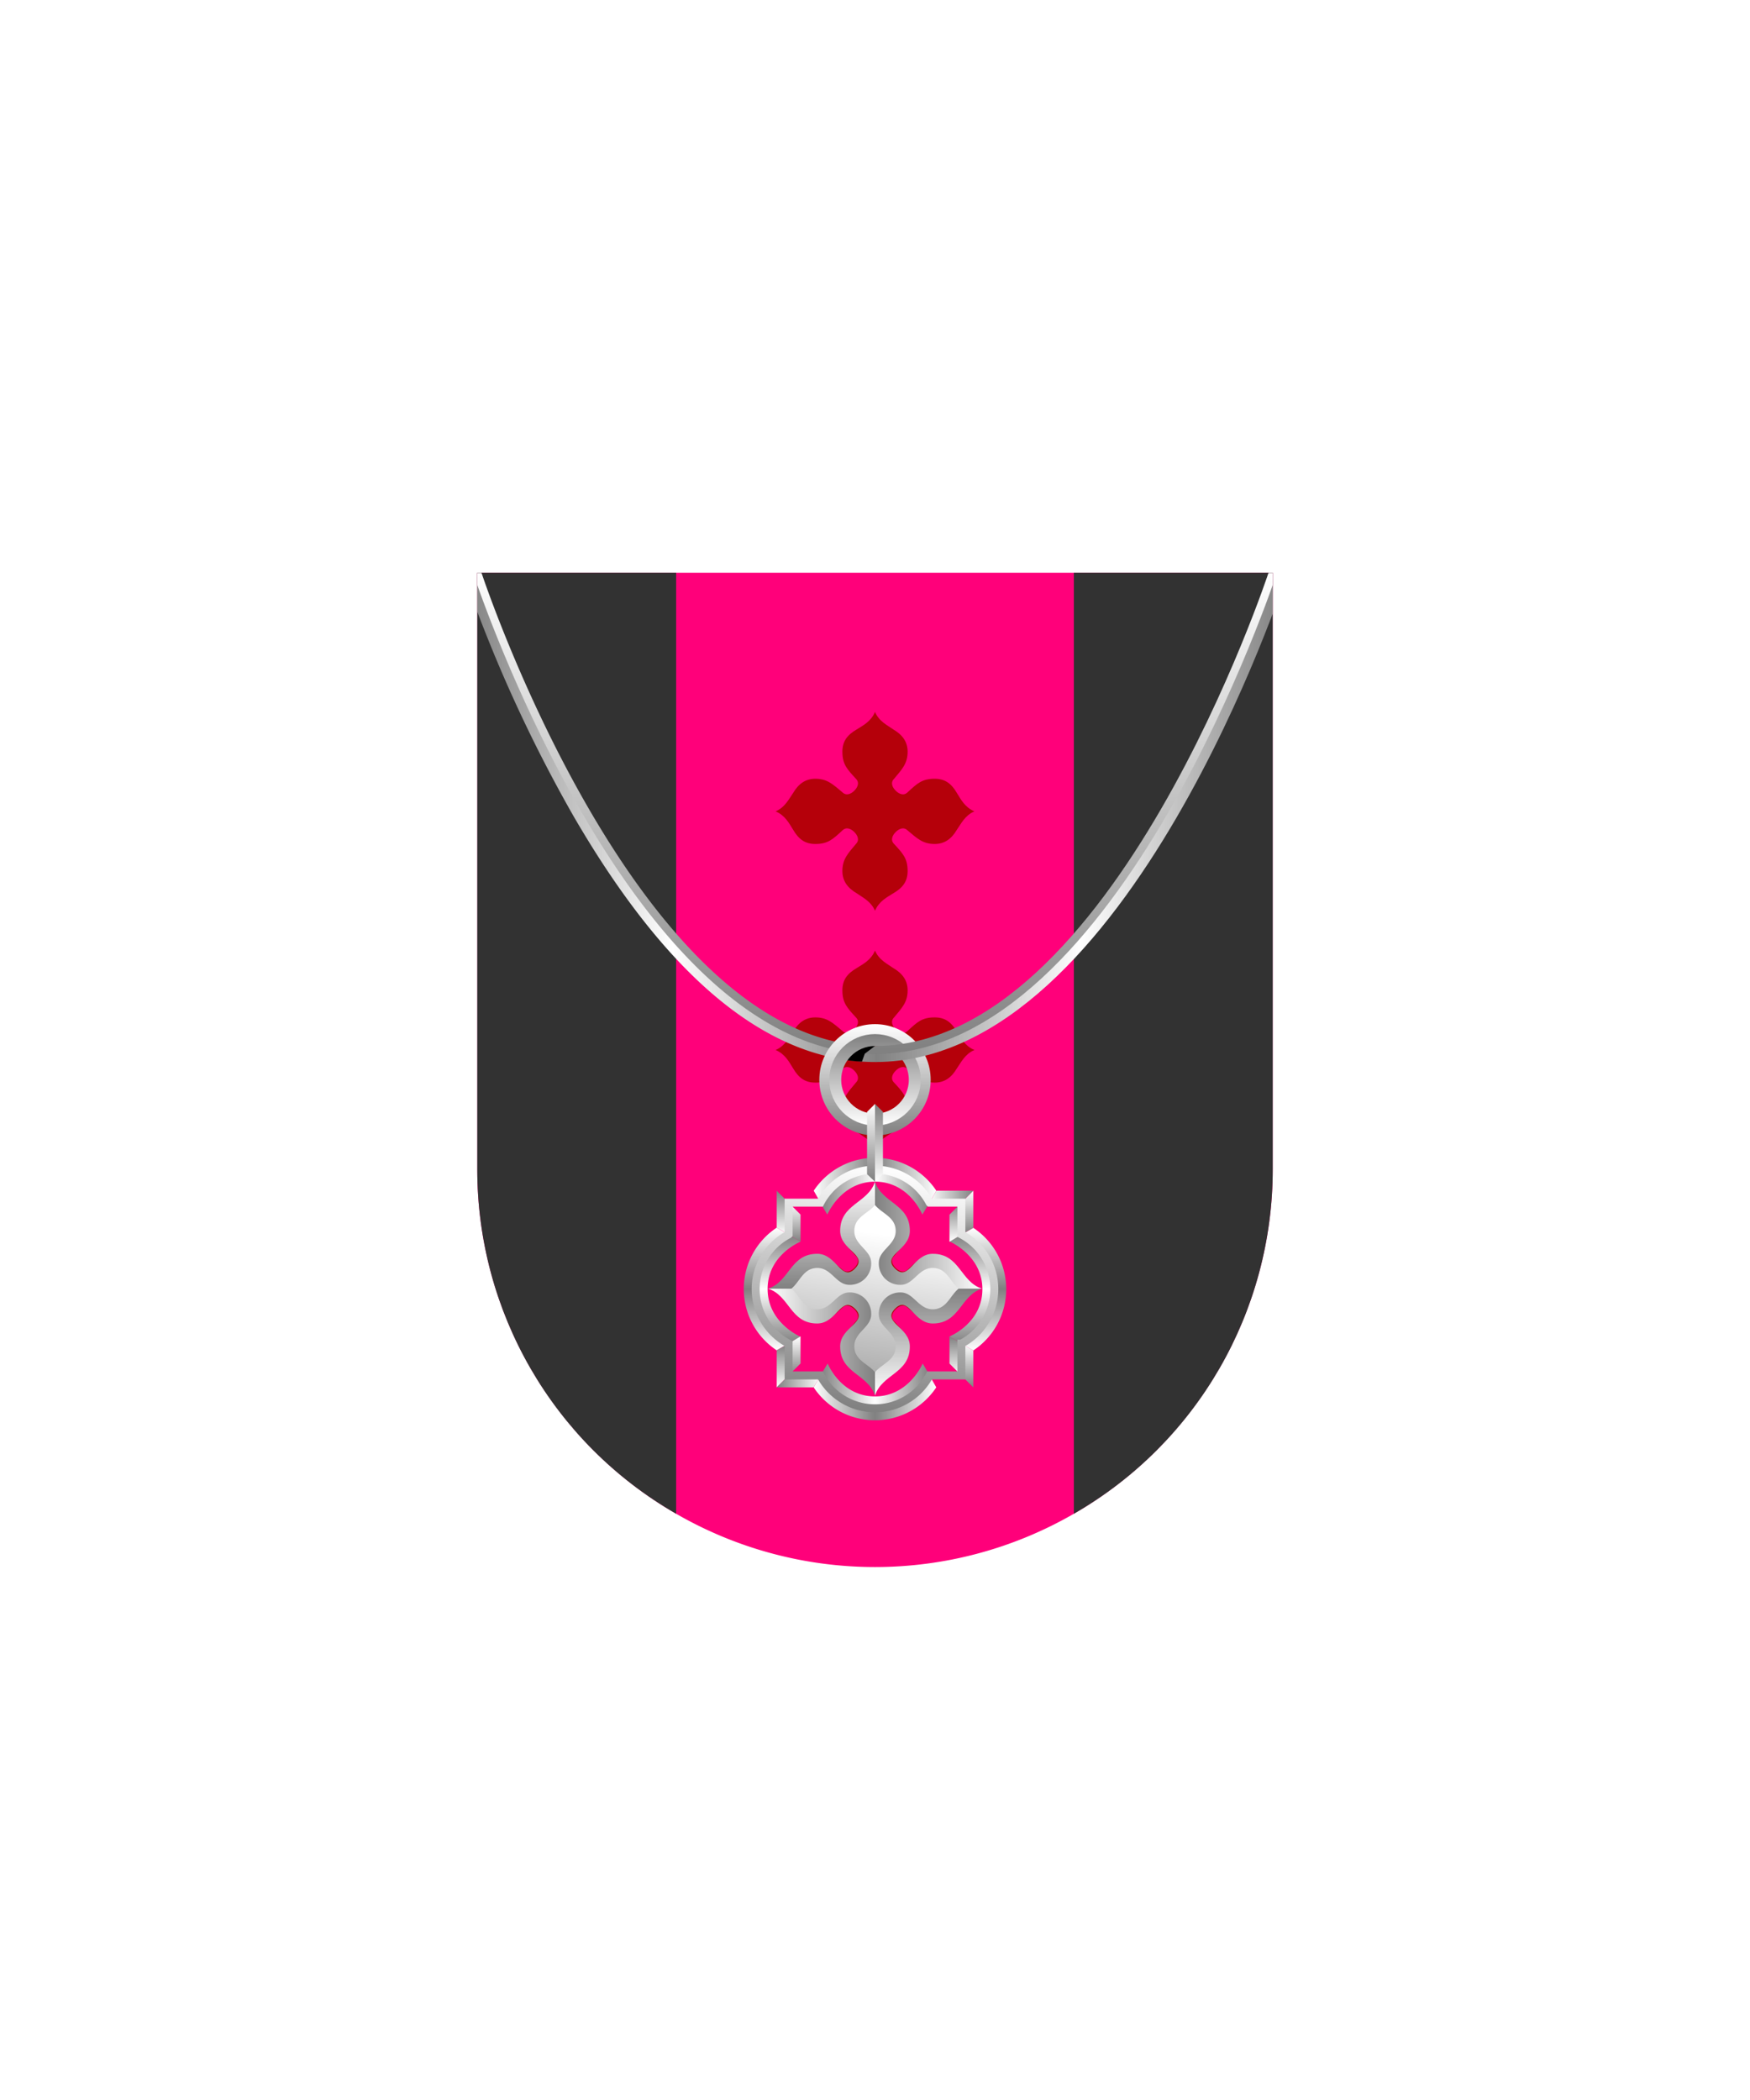 <svg xmlns="http://www.w3.org/2000/svg" xmlns:xlink="http://www.w3.org/1999/xlink" viewBox="0 0 220 264"><path d="M60 72v75a50 50 0 0 0 50 50 50 50 0 0 0 50-50V72Z" fill="#ff007a"/><path d="M107.7 112.3c-1.2-.7-1.8-1.6-1.8-2.8 0-1.5.7-2.2 1.7-3.4.5-.5.2-1.1-.2-1.5-.4-.4-1-.7-1.5-.2-1.2 1.1-1.8 1.7-3.4 1.7-1.3 0-2.1-.6-2.8-1.8-.5-.8-1-1.8-2.2-2.3 1.2-.5 1.7-1.6 2.2-2.3.7-1.2 1.6-1.8 2.8-1.8 1.5 0 2.2.7 3.4 1.7.5.5 1.1.2 1.5-.2.4-.4.7-1 .2-1.5-1.1-1.2-1.7-1.8-1.7-3.4 0-1.3.6-2.1 1.8-2.8.8-.5 1.8-1 2.3-2.2.5 1.2 1.6 1.7 2.3 2.2 1.2.7 1.8 1.6 1.8 2.8 0 1.5-.7 2.2-1.7 3.4-.5.5-.2 1.1.2 1.5.4.4 1 .7 1.5.2 1.2-1.1 1.8-1.7 3.4-1.7 1.3 0 2.1.6 2.8 1.8.5.8 1 1.8 2.2 2.3-1.2.5-1.7 1.6-2.2 2.3-.7 1.2-1.6 1.8-2.8 1.8-1.5 0-2.2-.7-3.4-1.7-.5-.5-1.1-.2-1.5.2-.4.4-.7 1-.2 1.5 1.1 1.2 1.7 1.8 1.7 3.4 0 1.3-.6 2.1-1.8 2.8-.8.5-1.8 1-2.3 2.2-.5-1.2-1.6-1.7-2.3-2.2Zm0 30c-1.2-.7-1.8-1.6-1.8-2.8 0-1.5.7-2.2 1.7-3.4.5-.5.2-1.1-.2-1.5-.4-.4-1-.7-1.5-.2-1.2 1.1-1.8 1.7-3.4 1.7-1.3 0-2.1-.6-2.8-1.8-.5-.8-1-1.8-2.2-2.3 1.2-.5 1.7-1.6 2.2-2.3.7-1.2 1.6-1.8 2.8-1.8 1.5 0 2.2.7 3.4 1.7.5.5 1.1.2 1.5-.2.4-.4.7-1 .2-1.5-1.1-1.2-1.7-1.8-1.7-3.4 0-1.3.6-2.1 1.8-2.8.8-.5 1.8-1 2.3-2.2.5 1.2 1.6 1.7 2.3 2.2 1.2.7 1.8 1.6 1.8 2.8 0 1.5-.7 2.2-1.7 3.4-.5.5-.2 1.1.2 1.5.4.4 1 .7 1.5.2 1.2-1.1 1.8-1.7 3.4-1.7 1.3 0 2.1.6 2.8 1.8.5.8 1 1.8 2.2 2.3-1.2.5-1.7 1.6-2.2 2.3-.7 1.2-1.6 1.8-2.8 1.8-1.5 0-2.2-.7-3.4-1.7-.5-.5-1.1-.2-1.5.2-.4.4-.7 1-.2 1.5 1.1 1.2 1.7 1.8 1.7 3.4 0 1.3-.6 2.1-1.8 2.8-.8.5-1.8 1-2.3 2.2-.5-1.2-1.6-1.7-2.3-2.2Zm0 30c-1.2-.7-1.8-1.6-1.8-2.8 0-1.5.7-2.2 1.7-3.4.5-.5.2-1.1-.2-1.5-.4-.4-1-.7-1.5-.2-1.2 1.1-1.8 1.7-3.4 1.7-1.3 0-2.1-.6-2.8-1.8-.5-.8-1-1.8-2.2-2.3 1.2-.5 1.7-1.6 2.2-2.3.7-1.2 1.6-1.8 2.8-1.8 1.5 0 2.2.7 3.4 1.7.5.5 1.1.2 1.5-.2.4-.4.7-1 .2-1.5-1.1-1.2-1.7-1.8-1.7-3.4 0-1.3.6-2.1 1.8-2.8.8-.5 1.8-1 2.3-2.2.5 1.2 1.6 1.7 2.3 2.2 1.2.7 1.8 1.6 1.8 2.8 0 1.5-.7 2.2-1.7 3.4-.5.5-.2 1.1.2 1.5.4.4 1 .7 1.5.2 1.2-1.1 1.8-1.7 3.4-1.7 1.3 0 2.1.6 2.8 1.8.5.8 1 1.8 2.2 2.3-1.2.5-1.7 1.6-2.2 2.3-.7 1.2-1.6 1.8-2.8 1.8-1.5 0-2.2-.7-3.4-1.7-.5-.5-1.1-.2-1.5.2-.4.4-.7 1-.2 1.5 1.1 1.2 1.7 1.8 1.7 3.4 0 1.3-.6 2.1-1.8 2.8-.8.5-1.8 1-2.3 2.2-.5-1.2-1.6-1.7-2.3-2.2Z" fill="#b5000a"/><path d="M60 147V72h25v118.3c-15.5-8.9-25-25.4-25-43.3Zm100 0V72h-25v118.3c15.5-8.9 25-25.4 25-43.3Z" fill="#323232"/><defs><linearGradient gradientTransform="matrix(0, 1, 1, 0, -104.2, 104.2)" gradientUnits="userSpaceOnUse" id="h80-a" x1="-104.2" x2="-88.77" y1="107.01" y2="107.01"><stop offset="0" stop-color="#fff"/><stop offset="0.5" stop-color="gray"/><stop offset="1" stop-color="#fff"/></linearGradient><linearGradient gradientTransform="matrix(0, 1, 1, 0, -104.2, 104.2)" gradientUnits="userSpaceOnUse" id="h80-b" x1="-103.34" x2="-89.63" y1="108.51" y2="108.51"><stop offset="0" stop-color="gray"/><stop offset="0.5" stop-color="#fff"/><stop offset="1" stop-color="gray"/></linearGradient><linearGradient gradientTransform="matrix(0, 1, 1, 0, -108.85, 108.85)" gradientUnits="userSpaceOnUse" id="h80-c" x1="-108.85" x2="-103.34" y1="113.74" y2="113.74"><stop offset="0" stop-color="gray"/><stop offset="1" stop-color="#fff"/></linearGradient><linearGradient gradientTransform="translate(8072.29 8217.09) rotate(-90)" id="h80-d" x1="8197.87" x2="8192.37" xlink:href="#h80-c" y1="-8067.4" y2="-8067.4"/><linearGradient id="h80-e" x1="-102.44" x2="-107.35" xlink:href="#h80-c" y1="115.24" y2="115.24"/><linearGradient gradientTransform="translate(8072.29 8217.09) rotate(-90)" id="h80-f" x1="8193.87" x2="8198.77" xlink:href="#h80-c" y1="-8065.9" y2="-8065.9"/><clipPath id="h80-g"><path d="M160,72v75a50,50,0,0,1-100,0V72Z" fill="none"/></clipPath><filter id="h80-h" name="shadow"><feDropShadow dx="0" dy="2" stdDeviation="0"/></filter><linearGradient gradientTransform="matrix(1, 0, 0, 1, 0, 0)" id="h80-i" x1="110" x2="110" xlink:href="#h80-a" y1="175.44" y2="148.56"/><linearGradient gradientTransform="matrix(1, 0, 0, 1, 0, 0)" id="h80-j" x1="96.56" x2="123.44" xlink:href="#h80-a" y1="162" y2="162"/><linearGradient gradientTransform="matrix(1, 0, 0, 1, 0, 0)" id="h80-k" x1="106.86" x2="111.04" xlink:href="#h80-c" y1="182.56" y2="155.17"/><linearGradient gradientTransform="matrix(1, 0, 0, 1, 0, 0)" id="h80-l" x1="110" x2="110" xlink:href="#h80-b" y1="131" y2="131"/><linearGradient gradientTransform="matrix(1, 0, 0, 1, 0, 0)" id="h80-m" x1="58.34" x2="110.75" xlink:href="#h80-b" y1="102.68" y2="102.68"/><linearGradient gradientTransform="matrix(1, 0, 0, 1, 0, 0)" id="h80-n" x1="86.51" x2="86.51" xlink:href="#h80-c" y1="132.5" y2="71.84"/><linearGradient gradientTransform="matrix(1, 0, 0, 1, 0, 0)" id="h80-o" x1="107.67" x2="112.33" xlink:href="#h80-c" y1="177.3" y2="146.81"/><linearGradient gradientTransform="matrix(1, 0, 0, 1, 0, 0)" id="h80-p" x1="110" x2="110" xlink:href="#h80-c" y1="142.75" y2="128.75"/><linearGradient gradientTransform="matrix(1, 0, 0, 1, 0, 0)" id="h80-q" x1="110" x2="110" xlink:href="#h80-c" y1="130" y2="141.5"/><linearGradient gradientTransform="matrix(1, 0, 0, 1, 0, 0)" id="h80-r" x1="110" x2="161.66" xlink:href="#h80-b" y1="102.68" y2="102.68"/><linearGradient gradientTransform="matrix(1, 0, 0, 1, 0, 0)" id="h80-s" x1="135.24" x2="135.24" xlink:href="#h80-c" y1="132.5" y2="71.84"/><linearGradient gradientTransform="matrix(0, -1, -1, 0, 8490.22, -7930.81)" id="h80-t" x1="-8079.37" x2="-8069.59" xlink:href="#h80-c" y1="8380.72" y2="8380.72"/><linearGradient gradientTransform="matrix(0, -1, -1, 0, 8490.22, -7930.81)" id="h80-u" x1="-8069.59" x2="-8079.37" xlink:href="#h80-c" y1="8379.72" y2="8379.72"/><symbol id="h80-w" viewBox="0 0 7.14 15.42"><path d="M1.5,7.71a7.75,7.75,0,0,0,4.14,6.86l-1.5.85h0A9.25,9.25,0,0,1,4.14,0h0l1.5.85A7.75,7.75,0,0,0,1.5,7.71Z" fill="url(#h80-a)"/><path d="M3,7.71c0,4.26,4.13,6,4.14,6l-1.5.9A7.75,7.75,0,0,1,5.64.85l1.5.91S3,3.41,3,7.71Z" fill="url(#h80-b)"/></symbol><symbol id="h80-v" viewBox="0 0 7.14 24.73"><use height="15.42" transform="translate(0 4.65)" width="7.14" xlink:href="#h80-w"/><polygon fill="url(#h80-c)" points="5.64 5.5 4.14 4.65 4.14 0 5.64 1.5 5.64 5.5"/><polygon fill="url(#h80-d)" points="5.64 19.22 4.14 20.07 4.14 24.73 5.64 23.22 5.64 19.22"/><polygon fill="url(#h80-e)" points="7.14 6.41 5.64 5.5 5.64 1.5 7.14 3 7.14 6.41"/><polygon fill="url(#h80-f)" points="7.14 18.32 5.64 19.22 5.64 23.22 7.14 21.73 7.14 18.32"/></symbol></defs><g clip-path="url(#h80-g)"><g filter="url(#h80-h)"><path d="M110.7,161.3l-.7-12.74h0c-.88,2.72-4.38,2.77-4.38,6.18,0,2.46,3.57,3,1.86,4.74s-2.28-1.86-4.74-1.86c-3.41,0-3.46,3.5-6.18,4.38l12.82.5.62,12.94h0c.88-2.72,4.38-2.77,4.38-6.18,0-2.46-3.57-3-1.86-4.74s2.28,1.86,4.74,1.86c3.41,0,3.46-3.5,6.18-4.38Z" fill="url(#h80-i)"/><path d="M123.44,162c-2.72-.88-2.77-4.38-6.18-4.38-2.46,0-3,3.57-4.74,1.86s1.86-2.28,1.86-4.74c0-3.41-3.5-3.46-4.38-6.18V162H96.56c2.72.88,2.77,4.38,6.18,4.38,2.46,0,3-3.57,4.74-1.86s-1.86,2.28-1.86,4.74c0,3.41,3.5,3.46,4.38,6.18V162Z" fill="url(#h80-j)"/><path d="M113.24,162.48a2.67,2.67,0,0,0-2.76,2.76c0,1.62,2.12,2.21,2.12,4s-1.7,2.17-2.6,3.27c-.9-1.1-2.6-1.5-2.6-3.27s2.12-2.36,2.12-4a2.67,2.67,0,0,0-2.76-2.76c-1.62,0-2.21,2.12-4,2.12s-2.17-1.7-3.27-2.6c1.1-.9,1.5-2.6,3.27-2.6s2.36,2.12,4,2.12a2.67,2.67,0,0,0,2.76-2.76c0-1.62-2.12-2.21-2.12-4s1.7-2.17,2.6-3.27c.9,1.1,2.6,1.5,2.6,3.27s-2.12,2.36-2.12,4a2.67,2.67,0,0,0,2.76,2.76c1.62,0,2.21-2.12,4-2.12s2.17,1.7,3.27,2.6c-1.1.9-1.5,2.6-3.27,2.6S114.86,162.48,113.24,162.48Z" fill="url(#h80-k)"/><path d="M110,131" fill="none" stroke="url(#h80-l)" stroke-miterlimit="10"/><path d="M110.2,132.76H110c-13,0-25.48-10.26-37.23-30.5A179.86,179.86,0,0,1,59.05,72.07" fill="none" stroke="url(#h80-m)" stroke-miterlimit="10" stroke-width="1.5"/><path d="M60,72s19.69,60,50,60a22.76,22.76,0,0,0,3.42-.26" fill="none" stroke="url(#h80-n)" stroke-miterlimit="10"/><path d="M104.9,132.94a15,15,0,0,0,3.46.52l.36-1,2.55-1.93Z"/><use height="24.72" transform="translate(93.5 149.69)" width="7.14" xlink:href="#h80-v"/><use height="24.72" transform="translate(122.36 145.55) rotate(90)" width="7.14" xlink:href="#h80-v"/><use height="24.72" transform="translate(126.5 174.42) rotate(180)" width="7.14" xlink:href="#h80-v"/><use height="24.72" transform="translate(97.64 178.55) rotate(-90)" width="7.14" xlink:href="#h80-v"/><path d="M125,162.05a7.77,7.77,0,0,0-4.14-6.86v-4h-4a7.75,7.75,0,0,0-13.72,0h-4v4a7.75,7.75,0,0,0,0,13.72v4h4a7.76,7.76,0,0,0,13.72,0h4v-4A7.75,7.75,0,0,0,125,162.05Z" fill="none" stroke="url(#h80-o)" stroke-miterlimit="10"/><circle cx="110" cy="135.75" fill="none" r="6" stroke="url(#h80-p)" stroke-miterlimit="10" stroke-width="2"/><circle cx="110" cy="135.75" fill="none" r="5" stroke="url(#h80-q)" stroke-miterlimit="10" stroke-width="1.5"/><path d="M161,72.07c0,.17-19.78,60.69-50.95,60.69" fill="none" stroke="url(#h80-r)" stroke-miterlimit="10" stroke-width="1.5"/><path d="M110,132c30.31,0,50-60,50-60" fill="none" stroke="url(#h80-s)" stroke-miterlimit="10"/><path d="M110,148.56l-1-.95v-7.83l1-1Z" fill="url(#h80-t)"/><path d="M110,138.78l1,1v7.83l-1,.95Z" fill="url(#h80-u)"/></g></g></svg>